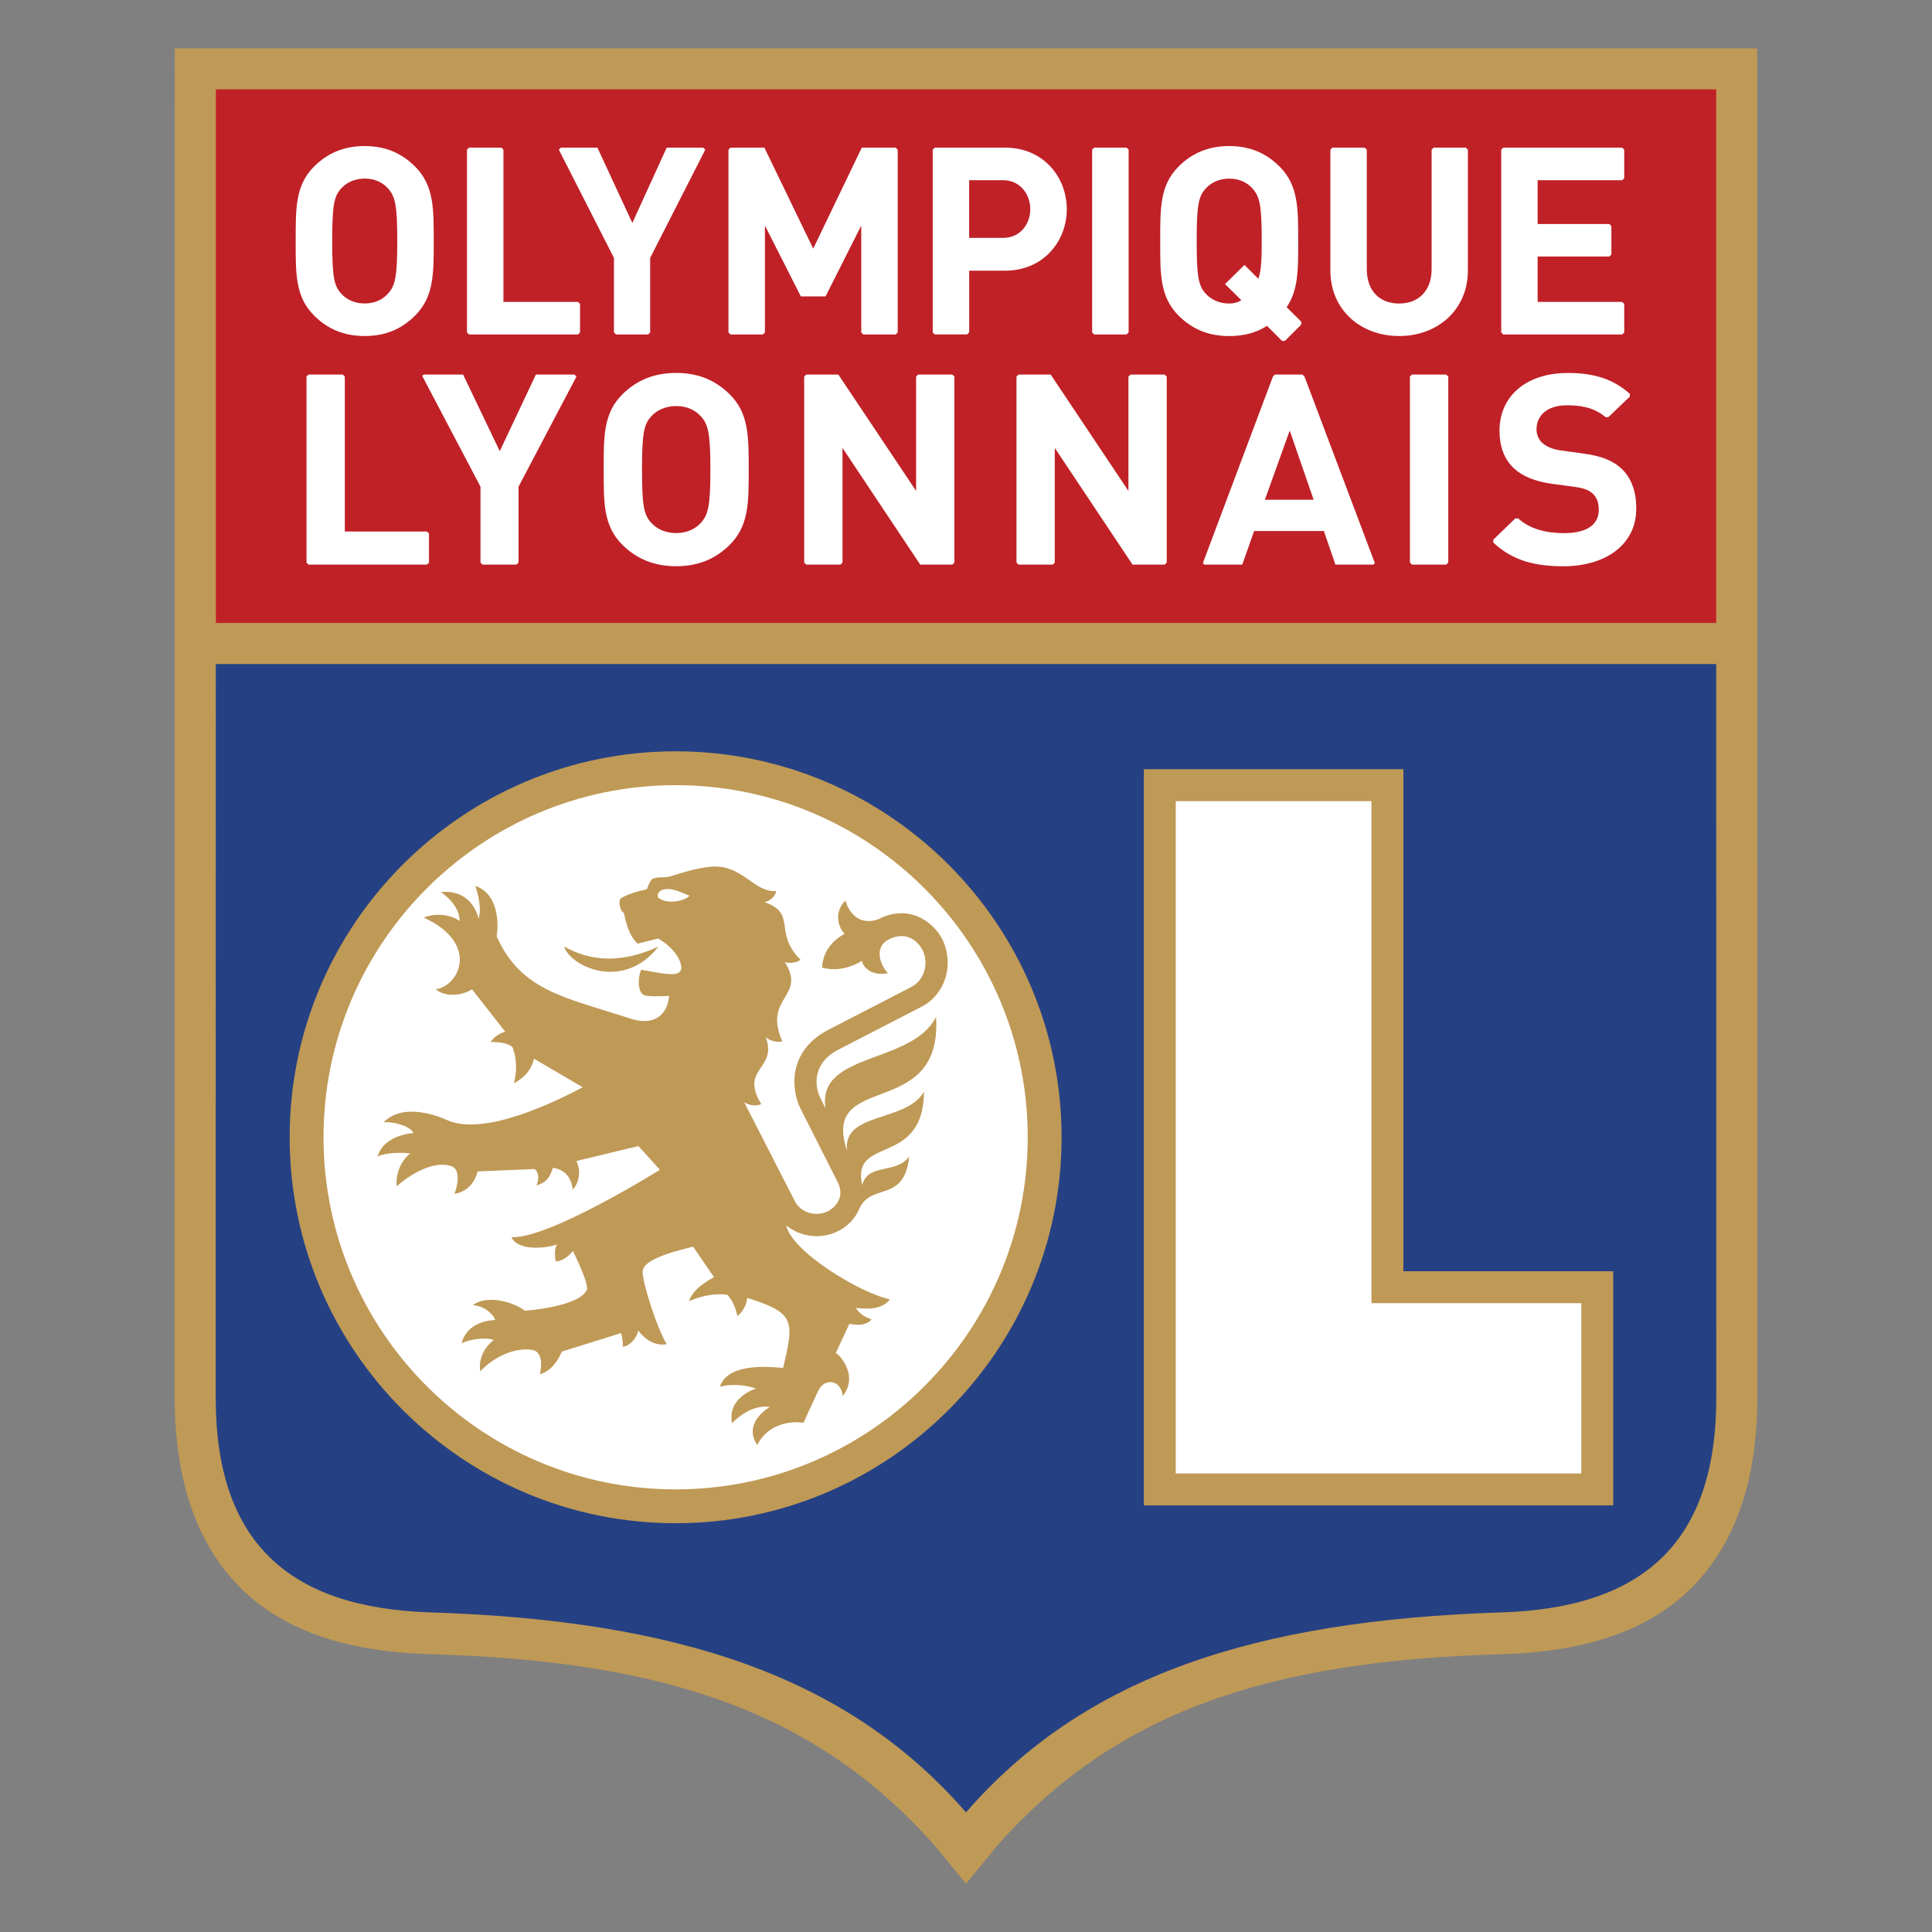 <?xml version="1.0" encoding="utf-8"?>
<!-- Generator: Adobe Illustrator 27.0.0, SVG Export Plug-In . SVG Version: 6.00 Build 0)  -->
<svg version="1.1" id="Estrellas" xmlns="http://www.w3.org/2000/svg" xmlns:xlink="http://www.w3.org/1999/xlink" x="0px" y="0px"
	 viewBox="0 0 40 40" style="enable-background:new 0 0 40 40;" xml:space="preserve">
<rect x="0" y="0" width="40" height="40" fill="#808080" stroke="none"/>
<style type="text/css">
	.st0{fill:#BF9956;}
	.st1{fill:#254183;}
	.st2{fill:#BF2127;}
	.st3{fill:#FFFFFF;}
	.st4{fill:none;}
</style>
<g>
	<path class="st0" d="M36.381,1H3.619L3.616,28.934c0,1.717,0.461,3.045,1.371,3.948
		c0.902,0.896,2.224,1.319,3.928,1.367c4.909,0.137,8.003,1.225,10.428,3.95L20,39l0.657-0.801
		c2.426-2.724,5.519-3.812,10.428-3.95c1.703-0.048,3.025-0.471,3.928-1.367
		c0.91-0.903,1.371-2.231,1.371-3.948L36.381,1L36.381,1z"/>
	<path class="st1" d="M31.085,33.383c-5.127,0.165-8.64,1.327-11.085,4.14
		c-2.445-2.813-5.958-3.975-11.085-4.14c-2.944-0.093-4.449-1.459-4.449-4.448l0.002-15.187h31.064
		l0.002,15.187C35.534,31.924,34.03,33.29,31.085,33.383z"/>
	<rect x="4.469" y="1.85" class="st2" width="31.063" height="11.048"/>
	<polygon class="st0" points="23.682,15.926 23.682,31.167 33.4,31.167 33.4,26.32 29.056,26.32 
		29.056,15.926 	"/>
	<polygon class="st3" points="28.394,16.587 28.394,26.981 32.739,26.981 32.739,30.506 24.343,30.506 
		24.343,16.587 	"/>
	<path class="st0" d="M5.997,23.546c0,4.406,3.585,7.991,7.991,7.991c4.406,0,7.991-3.585,7.991-7.991
		s-3.585-7.991-7.991-7.991C9.582,15.556,5.997,19.14,5.997,23.546z"/>
	<path class="st3" d="M6.698,23.546c0-4.02,3.27-7.29,7.29-7.29c4.02,0,7.29,3.27,7.29,7.29
		s-3.27,7.29-7.29,7.29C9.968,30.837,6.698,27.566,6.698,23.546z"/>
	<path class="st0" d="M18.23,19.015c-0.449,0.186-0.665-0.144-0.727-0.371
		c-0.267,0.267-0.12,0.596-0.014,0.689c-0.087,0.045-0.452,0.254-0.468,0.7
		c0.369,0.104,0.716-0.065,0.822-0.141c0.023,0.12,0.188,0.325,0.54,0.257
		c-0.182-0.193-0.267-0.539-0.008-0.684l0.068-0.035c0.38-0.164,0.605,0.121,0.666,0.257
		c0.125,0.28,0.017,0.616-0.242,0.748l-1.699,0.877c-0.872,0.44-0.785,1.259-0.597,1.634
		l0.781,1.547c0.146,0.308-0.073,0.521-0.228,0.592c-0.249,0.114-0.55,0.015-0.668-0.216
		l-1.05-2.052c0.058,0.047,0.216,0.104,0.355,0.041c-0.461-0.747,0.356-0.718,0.088-1.394
		c0.06,0.08,0.254,0.129,0.348,0.094c-0.411-0.924,0.519-0.915,0.046-1.646
		c0.05,0.041,0.248,0.029,0.331-0.041c-0.576-0.574-0.057-0.963-0.759-1.197
		c0.102,0.004,0.231-0.103,0.257-0.225c-0.481,0.033-0.71-0.587-1.401-0.5
		c-0.282,0.036-0.531,0.113-0.784,0.193c-0.145,0.046-0.254-0.007-0.388,0.059
		c-0.051,0.051-0.107,0.21-0.107,0.21c-0.18,0.039-0.474,0.121-0.555,0.208
		c-0.025,0.091-0,0.178,0.035,0.247c0,0,0.042,0.015,0.052,0.066
		c0.05,0.253,0.133,0.474,0.278,0.605l0.427-0.106c0,0,0.338,0.187,0.447,0.469
		c0.063,0.164,0.036,0.266-0.164,0.269c-0.171,0.003-0.506-0.07-0.64-0.092
		c-0.056,0.144-0.083,0.421,0.043,0.516c0.068,0.051,0.427,0.033,0.537,0.025
		c-0.028,0.391-0.31,0.63-0.793,0.473c-1.385-0.449-2.273-0.579-2.777-1.705
		c0.018-0.079,0.115-0.849-0.44-1.045c0.069,0.216,0.127,0.469,0.067,0.679
		c-0.091-0.358-0.36-0.593-0.781-0.551c0.239,0.169,0.387,0.382,0.389,0.599
		c-0.178-0.131-0.503-0.173-0.744-0.07C9.92,19.518,9.53,20.402,9.023,20.483
		c0.209,0.173,0.547,0.126,0.751,0l0.687,0.879c-0.128,0.027-0.255,0.128-0.302,0.214
		c0.139-0.008,0.359,0.015,0.452,0.105c0.052,0.139,0.12,0.387,0.028,0.747
		c0.269-0.14,0.378-0.335,0.416-0.509l1.011,0.592c-0.51,0.268-2.035,1.035-2.814,0.677
		c-0.118-0.055-0.885-0.384-1.308,0.046c0.286-0.01,0.564,0.107,0.615,0.222
		c-0.295,0.033-0.652,0.161-0.742,0.491c0.111-0.072,0.484-0.098,0.676-0.065
		c-0.168,0.133-0.301,0.372-0.282,0.68c0,0,0.616-0.57,1.122-0.423
		C9.568,24.206,9.453,24.618,9.407,24.717c0.382-0.055,0.479-0.433,0.48-0.464l1.177-0.049
		c0.079,0.038,0.112,0.206,0.04,0.34c0.201-0.056,0.291-0.175,0.341-0.365
		c0.247,0.03,0.384,0.198,0.413,0.449c0.171-0.177,0.148-0.451,0.078-0.591l1.282-0.309l0.445,0.491
		c0,0-2.293,1.433-3.074,1.396c0.121,0.276,0.683,0.245,0.943,0.148
		c-0.08,0.144-0.023,0.352-0.023,0.352s0.173,0.011,0.352-0.216c0,0,0.344,0.687,0.288,0.808
		c-0.161,0.354-1.283,0.43-1.283,0.43c-0.204-0.162-0.765-0.352-1.078-0.114
		c0.24,0.01,0.433,0.193,0.464,0.307c-0.131,0.001-0.59,0.056-0.694,0.482
		c0.257-0.117,0.569-0.117,0.664-0.066c-0.146,0.104-0.326,0.346-0.279,0.646
		c0.331-0.35,0.791-0.507,1.096-0.439c0.179,0.04,0.189,0.308,0.137,0.499
		c0.255-0.067,0.401-0.33,0.455-0.469l1.227-0.382c0,0,0.04,0.109,0.037,0.284
		c0.153-0.018,0.305-0.207,0.316-0.343c0,0,0.23,0.35,0.592,0.289
		c-0.21-0.355-0.5-1.268-0.498-1.503c0.002-0.296,0.895-0.472,1.045-0.517l0.433,0.632
		c0,0-0.44,0.215-0.516,0.497c0.386-0.17,0.697-0.153,0.795-0.129
		c0.085,0.089,0.169,0.248,0.204,0.435c0.084-0.054,0.193-0.212,0.204-0.375
		c0.981,0.311,0.982,0.461,0.743,1.451c-0.445-0.044-1.156-0.066-1.309,0.389
		c0.269-0.074,0.579-0.026,0.746,0.038c-0.209,0.071-0.583,0.288-0.493,0.717
		c0,0,0.362-0.406,0.779-0.334c-0.223,0.137-0.502,0.426-0.257,0.785
		c0.221-0.456,0.739-0.502,0.955-0.458l0.307-0.665c0.125-0.27,0.469-0.236,0.507,0.107
		c0.325-0.399-0.04-0.836-0.144-0.888l0.281-0.603c0.09,0.009,0.323,0.068,0.46-0.094
		c-0.143-0.044-0.269-0.137-0.325-0.236c0.143,0.01,0.524,0.069,0.704-0.18
		c-0.612-0.123-2.038-0.992-2.145-1.528c0.279,0.227,0.684,0.292,1.034,0.135
		c0.226-0.101,0.398-0.278,0.486-0.499c0.253-0.523,0.922-0.098,1.026-1.067
		c-0.267,0.379-0.858,0.127-0.974,0.598c-0.237-1.043,1.269-0.362,1.279-1.937
		c-0.371,0.644-1.7,0.414-1.591,1.229c-0.569-1.683,1.981-0.593,1.841-2.777
		c-0.498,0.987-2.475,0.725-2.288,1.892l-0.108-0.215c-0.149-0.308-0.115-0.736,0.349-0.987
		l1.744-0.899l0,0c0.475-0.244,0.676-0.829,0.454-1.353c-0.134-0.317-0.628-0.798-1.303-0.481
		L18.23,19.015z M13.623,18.583c0,0-0.042-0.135,0.128-0.169c0.19-0.037,0.371,0.076,0.525,0.129
		C14.179,18.661,13.805,18.731,13.623,18.583z M13.631,19.601c-0.75,0.338-1.377,0.317-1.952-0.004
		C11.804,20.003,12.893,20.535,13.631,19.601z"/>
	<path class="st3" d="M15.096,11.292c-0.285,0.276-0.634,0.431-1.096,0.431
		c-0.462,0-0.816-0.155-1.102-0.431c-0.411-0.398-0.399-0.89-0.399-1.57s-0.011-1.172,0.399-1.57
		c0.285-0.276,0.639-0.431,1.102-0.431c0.462,0,0.81,0.155,1.096,0.431
		c0.411,0.398,0.405,0.89,0.405,1.57S15.507,10.894,15.096,11.292z M14.508,8.617
		c-0.114-0.127-0.291-0.21-0.508-0.21s-0.4,0.083-0.514,0.21c-0.154,0.166-0.194,0.348-0.194,1.105
		s0.04,0.94,0.194,1.105c0.114,0.127,0.297,0.21,0.514,0.21s0.394-0.083,0.508-0.21
		c0.154-0.166,0.2-0.348,0.2-1.105S14.662,8.783,14.508,8.617z"/>
	<polygon class="st3" points="8.84,11.005 7.139,11.005 7.139,7.797 7.097,7.755 6.388,7.755 6.346,7.797 
		6.346,11.648 6.388,11.69 8.839,11.69 8.882,11.648 8.882,11.046 	"/>
	<polygon class="st3" points="11.893,7.755 11.095,7.755 10.347,9.341 9.588,7.755 8.769,7.755 8.741,7.782 
		9.948,10.076 9.948,11.648 9.99,11.69 10.693,11.69 10.736,11.648 10.736,10.076 11.935,7.796 	"/>
	<polygon class="st3" points="19.009,7.755 18.967,7.797 18.967,10.164 17.357,7.755 16.692,7.755 
		16.65,7.797 16.65,11.648 16.692,11.69 17.401,11.69 17.443,11.648 17.443,9.274 19.053,11.69 
		19.718,11.69 19.76,11.648 19.76,7.797 19.718,7.755 	"/>
	<path class="st3" d="M27.008,7.797l-0.042-0.042h-0.57L26.355,7.795l-1.451,3.864l0.031,0.031h0.785
		l0.245-0.696h1.444l0.24,0.696h0.785l0.031-0.031l-1.457-3.863H27.008z M26.188,10.347l0.514-1.432
		l0.496,1.432H26.188z"/>
	<polygon class="st3" points="29.234,7.755 29.191,7.796 29.191,11.648 29.234,11.69 29.942,11.69 
		29.985,11.648 29.985,7.797 29.942,7.755 	"/>
	<polygon class="st3" points="23.405,7.755 23.363,7.797 23.363,10.164 21.753,7.755 21.087,7.755 
		21.045,7.797 21.045,11.648 21.087,11.69 21.796,11.69 21.838,11.648 21.838,9.274 23.448,11.69 
		24.114,11.69 24.156,11.648 24.156,7.797 24.114,7.755 	"/>
	<path class="st3" d="M33.564,9.695c-0.171-0.155-0.405-0.254-0.776-0.304l-0.479-0.066
		c-0.165-0.022-0.297-0.083-0.377-0.155c-0.085-0.077-0.12-0.183-0.12-0.282
		c0-0.271,0.205-0.497,0.628-0.497c0.258,0,0.553,0.033,0.803,0.247l0.058-0.003l0.444-0.425V8.155
		c-0.342-0.306-0.739-0.433-1.283-0.433c-0.879,0-1.416,0.492-1.416,1.194
		c0,0.332,0.097,0.586,0.291,0.774c0.183,0.172,0.44,0.276,0.788,0.326l0.491,0.066
		c0.188,0.028,0.28,0.066,0.36,0.138c0.085,0.078,0.125,0.194,0.125,0.332
		c0,0.315-0.251,0.486-0.719,0.486c-0.363,0-0.698-0.078-0.952-0.306l-0.06,0.003l-0.453,0.439v0.059
		c0.393,0.369,0.852,0.491,1.453,0.491c0.85,0,1.507-0.431,1.507-1.194
		c0-0.348-0.097-0.636-0.314-0.835L33.564,9.695z"/>
	<path class="st3" d="M8.594,6.534C8.323,6.805,7.991,6.957,7.551,6.957c-0.44,0-0.777-0.152-1.048-0.424
		C6.111,6.143,6.122,5.659,6.122,4.991c0-0.668-0.011-1.152,0.38-1.543
		c0.272-0.271,0.608-0.424,1.048-0.424c0.44,0,0.772,0.152,1.043,0.424
		C8.986,3.839,8.98,4.323,8.98,4.991C8.98,5.659,8.986,6.143,8.594,6.534z M8.035,3.904
		c-0.109-0.125-0.277-0.207-0.484-0.207S7.171,3.779,7.062,3.904
		c-0.147,0.163-0.184,0.342-0.184,1.087c0,0.744,0.038,0.923,0.184,1.086
		c0.109,0.125,0.283,0.206,0.489,0.206s0.375-0.081,0.484-0.206C8.182,5.914,8.225,5.735,8.225,4.991
		C8.225,4.247,8.182,4.068,8.035,3.904z"/>
	<path class="st3" d="M26.941,6.661l-0.302-0.301c0.244-0.359,0.239-0.788,0.239-1.369
		c0-0.668,0.005-1.152-0.386-1.543c-0.272-0.271-0.603-0.424-1.043-0.424
		c-0.44,0-0.777,0.152-1.048,0.424c-0.391,0.391-0.38,0.875-0.38,1.543
		c0,0.668-0.011,1.152,0.38,1.543c0.272,0.272,0.608,0.424,1.048,0.424
		c0.304,0,0.565-0.07,0.782-0.212l0.312,0.312h0.06l0.337-0.337
		C26.941,6.721,26.941,6.661,26.941,6.661z M26.053,5.773l-0.288-0.288l-0.402,0.397l0.337,0.332
		c-0.071,0.049-0.157,0.07-0.25,0.07c-0.206,0-0.38-0.081-0.489-0.206
		c-0.147-0.163-0.185-0.342-0.185-1.086c0-0.744,0.038-0.924,0.185-1.087
		c0.109-0.125,0.283-0.207,0.489-0.207c0.206,0,0.375,0.082,0.483,0.207
		c0.147,0.163,0.19,0.342,0.19,1.087c0,0.391-0.011,0.614-0.071,0.782V5.773z"/>
	<polygon class="st3" points="11.967,6.251 10.423,6.251 10.423,3.099 10.381,3.057 9.71,3.057 
		9.668,3.099 9.668,6.882 9.71,6.925 11.967,6.925 12.009,6.882 12.009,6.293 	"/>
	<polygon class="st3" points="14.56,3.057 13.803,3.057 13.092,4.616 12.369,3.057 11.612,3.057 
		11.57,3.099 12.711,5.339 12.711,6.882 12.754,6.925 13.419,6.925 13.461,6.882 13.461,5.339 
		14.602,3.099 	"/>
	<polygon class="st3" points="17.842,3.057 16.837,5.148 15.826,3.057 15.124,3.057 15.082,3.099 
		15.082,6.883 15.124,6.925 15.795,6.925 15.837,6.883 15.837,4.67 16.581,6.137 17.092,6.137 
		17.831,4.67 17.831,6.882 17.873,6.925 18.543,6.925 18.586,6.883 18.586,3.099 18.544,3.057 	"/>
	<polygon class="st3" points="23.325,3.057 22.654,3.057 22.612,3.099 22.612,6.883 22.654,6.925 
		23.325,6.925 23.367,6.882 23.367,3.099 	"/>
	<path class="st3" d="M29.682,3.057l-0.042,0.042v2.473c0,0.445-0.266,0.712-0.674,0.712
		c-0.407,0-0.668-0.266-0.668-0.712v-2.473L28.256,3.057h-0.67l-0.042,0.042v2.5
		c0,0.82,0.63,1.358,1.423,1.358c0.793,0,1.424-0.538,1.424-1.358V3.099l-0.042-0.042
		C30.348,3.057,29.682,3.057,29.682,3.057z"/>
	<polygon class="st3" points="31.835,6.251 31.835,5.311 33.32,5.311 33.362,5.269 33.362,4.68 
		33.32,4.638 31.835,4.638 31.835,3.731 33.586,3.731 33.628,3.688 33.628,3.099 33.586,3.057 
		31.123,3.057 31.081,3.099 31.081,6.882 31.123,6.925 33.586,6.925 33.628,6.882 33.628,6.293 
		33.586,6.251 	"/>
	<path class="st3" d="M20.81,3.057h-1.457l-0.042,0.042v3.783l0.042,0.042h0.671l0.042-0.042v-1.278
		h0.744c0.799,0,1.277-0.616,1.277-1.274C22.086,3.673,21.608,3.057,20.81,3.057z M20.771,4.925h-0.706
		V3.731h0.706c0.342,0,0.56,0.285,0.56,0.6C21.331,4.646,21.114,4.925,20.771,4.925z"/>
</g>
<rect class="st4" width="40" height="40"/>
</svg>
